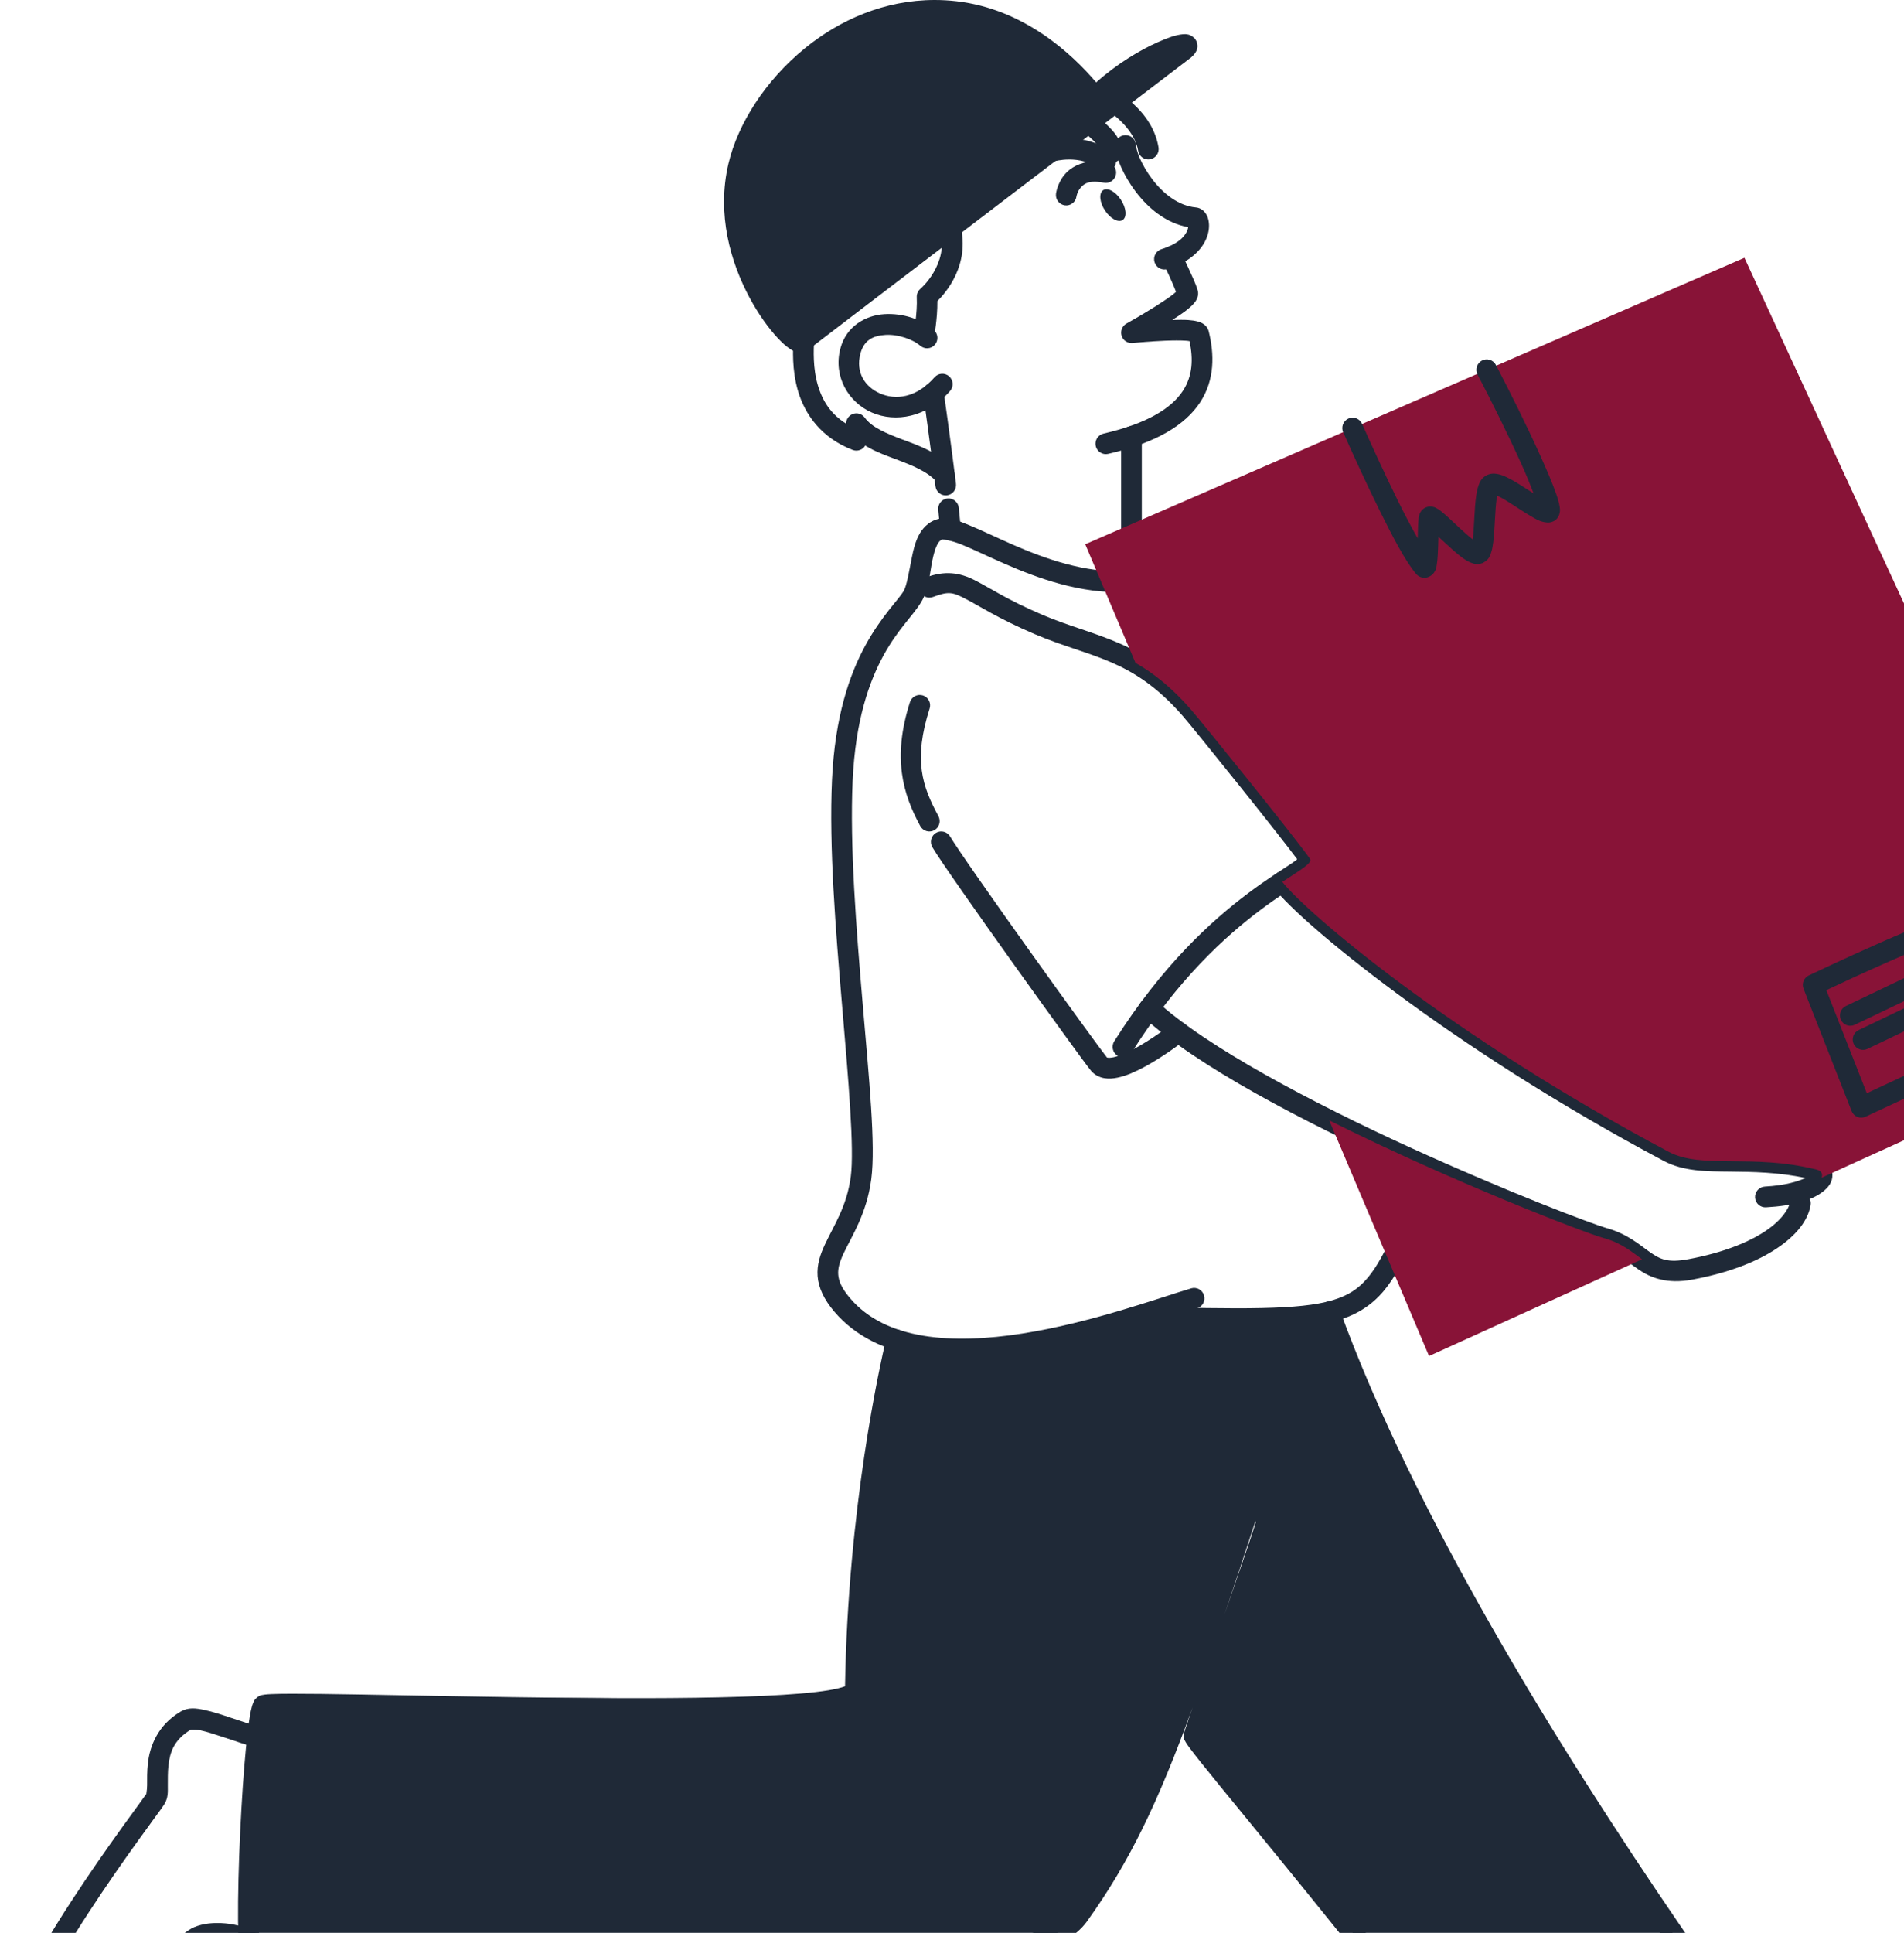 <svg width="271" height="275" viewBox="0 0 271 275" fill="none" xmlns="http://www.w3.org/2000/svg">
<g clip-path="url(#clip0_765_1348)">
<path d="M125.883 44.693C123.249 44.849 120.456 46.389 119.615 49.572C118.556 53.583 120.783 57.258 124.106 58.7C127.43 60.143 131.895 59.429 135.223 55.627C135.351 55.481 135.449 55.312 135.511 55.128C135.573 54.944 135.599 54.75 135.587 54.556C135.575 54.362 135.525 54.172 135.439 53.998C135.354 53.824 135.236 53.668 135.091 53.539C134.946 53.411 134.777 53.313 134.594 53.25C134.412 53.187 134.218 53.161 134.026 53.174C133.833 53.186 133.644 53.236 133.471 53.322C133.298 53.407 133.143 53.527 133.015 53.672C130.396 56.664 127.442 56.926 125.272 55.984C123.102 55.042 121.761 52.973 122.458 50.331C122.977 48.369 124.261 47.752 126.055 47.645C127.85 47.539 129.99 48.308 130.983 49.185C131.276 49.443 131.66 49.574 132.049 49.549C132.438 49.523 132.801 49.343 133.058 49.048C133.316 48.753 133.446 48.368 133.42 47.977C133.395 47.585 133.216 47.22 132.923 46.961C131.155 45.401 128.516 44.537 125.883 44.693V44.693Z" fill="#1F2937"/>
<path d="M134.915 31.013C134.728 31.06 134.552 31.144 134.397 31.26C134.241 31.376 134.111 31.521 134.011 31.688C133.912 31.854 133.846 32.039 133.818 32.231C133.79 32.423 133.799 32.619 133.846 32.807C135.051 37.644 131.005 41.091 131.005 41.091C130.831 41.238 130.694 41.424 130.604 41.633C130.513 41.843 130.472 42.07 130.484 42.298C130.596 44.479 130.051 47.425 130.051 47.425C130.014 47.616 130.015 47.812 130.053 48.002C130.092 48.193 130.167 48.373 130.275 48.535C130.383 48.696 130.521 48.834 130.682 48.941C130.843 49.049 131.023 49.123 131.213 49.16C131.402 49.197 131.597 49.197 131.787 49.158C131.976 49.12 132.156 49.044 132.316 48.936C132.476 48.827 132.614 48.688 132.721 48.526C132.827 48.364 132.901 48.183 132.938 47.992C132.938 47.992 133.439 45.404 133.417 42.837C134.595 41.676 138.098 37.702 136.7 32.088C136.653 31.9 136.569 31.723 136.454 31.567C136.339 31.411 136.195 31.279 136.029 31.179C135.863 31.079 135.68 31.013 135.489 30.985C135.297 30.956 135.103 30.966 134.915 31.013Z" fill="#1F2937"/>
<path d="M133.034 0C125.88 2.51124e-05 119.519 2.83 114.569 6.861C108.912 11.467 105.022 17.615 103.687 23.261C101.966 30.535 104.035 37.38 106.646 42.274C107.951 44.72 109.393 46.688 110.644 48.039C111.27 48.714 111.836 49.234 112.399 49.613C112.681 49.803 112.954 49.965 113.334 50.076C113.714 50.187 114.38 50.27 114.98 49.801C115.176 49.648 118.821 46.862 123.985 42.92C129.149 38.979 135.922 33.811 142.659 28.672C156.132 18.394 169.455 8.233 169.455 8.233C169.485 8.21 169.513 8.187 169.54 8.163C169.746 7.98 169.925 7.806 170.102 7.546C170.278 7.286 170.56 6.859 170.394 6.145C170.229 5.432 169.542 5.023 169.177 4.929C168.813 4.836 168.57 4.855 168.325 4.877C167.346 4.968 166.265 5.353 164.834 5.984C162.31 7.096 159.004 9.054 156.021 11.721C152.633 7.738 145.807 1.283 136.146 0.178C135.094 0.058 134.055 0 133.034 0ZM133.028 2.957C133.942 2.957 134.871 3.009 135.813 3.117C146.425 4.331 153.318 12.854 155.183 15.406C150.081 19.298 148.072 20.829 140.882 26.315C134.145 31.454 127.371 36.622 122.207 40.564C117.416 44.221 114.606 46.367 113.828 46.966C113.562 46.762 113.232 46.492 112.797 46.023C111.753 44.896 110.425 43.1 109.238 40.875C106.862 36.424 105.048 30.287 106.548 23.946C107.693 19.107 111.256 13.366 116.421 9.16C120.94 5.48 126.628 2.954 133.028 2.957Z" fill="#1F2937"/>
<mask id="mask0_765_1348" style="mask-type:luminance" maskUnits="userSpaceOnUse" x="-116" y="-461" width="620" height="3298">
<path d="M503.527 2836.1L503.527 -460.047L-115.879 -460.047L-115.879 2836.1H503.527Z" fill="white"/>
</mask>
<g mask="url(#mask0_765_1348)">
<path fill-rule="evenodd" clip-rule="evenodd" d="M157.234 15.698C141.514 27.687 114.917 47.975 114.077 48.633C112.883 49.567 101.897 37.219 105.117 23.603C107.598 13.119 120.023 -0.176 135.98 1.648C146.019 2.795 153.051 10.279 155.865 13.832C156.765 14.965 157.234 15.698 157.234 15.698Z" fill="#1F2937"/>
</g>
<path d="M152.194 19.715C150.409 19.719 149.132 20.133 149.132 20.133C148.947 20.19 148.776 20.284 148.627 20.407C148.478 20.531 148.355 20.683 148.265 20.855C148.174 21.027 148.118 21.214 148.1 21.408C148.082 21.601 148.102 21.796 148.159 21.982C148.216 22.168 148.308 22.34 148.431 22.49C148.555 22.639 148.706 22.763 148.876 22.854C149.047 22.945 149.234 23.001 149.426 23.019C149.619 23.038 149.813 23.017 149.997 22.96C149.997 22.96 153.751 21.873 156.475 24.063C156.626 24.184 156.799 24.275 156.985 24.329C157.17 24.383 157.364 24.399 157.556 24.378C157.748 24.356 157.934 24.297 158.104 24.203C158.273 24.11 158.422 23.983 158.543 23.831C158.786 23.525 158.899 23.134 158.855 22.744C158.812 22.354 158.617 21.998 158.312 21.753C156.275 20.116 153.98 19.71 152.194 19.715Z" fill="#1F2937"/>
<path d="M154.639 16.017C154.256 16.089 153.917 16.311 153.696 16.635C153.476 16.958 153.392 17.357 153.463 17.742C153.535 18.128 153.756 18.469 154.078 18.691C154.078 18.691 154.77 19.171 155.488 19.867C156.206 20.564 156.802 21.514 156.842 21.829C156.891 22.218 157.092 22.572 157.4 22.812C157.709 23.052 158.099 23.159 158.486 23.11C158.678 23.085 158.863 23.023 159.031 22.926C159.198 22.83 159.345 22.701 159.464 22.548C159.582 22.394 159.669 22.218 159.72 22.031C159.77 21.843 159.784 21.648 159.759 21.455C159.545 19.761 158.444 18.626 157.53 17.739C156.616 16.852 155.741 16.251 155.741 16.251C155.419 16.029 155.023 15.945 154.639 16.017Z" fill="#1F2937"/>
<path d="M158.291 13.184C158.104 13.232 157.927 13.316 157.772 13.432C157.617 13.547 157.486 13.693 157.387 13.86C157.187 14.196 157.128 14.599 157.223 14.979C157.319 15.36 157.56 15.687 157.895 15.888C157.895 15.888 161.452 18.189 161.992 21.446C162.023 21.638 162.092 21.821 162.195 21.986C162.297 22.151 162.43 22.294 162.587 22.406C162.745 22.519 162.922 22.6 163.11 22.644C163.299 22.688 163.494 22.694 163.684 22.662C164.069 22.597 164.412 22.382 164.639 22.063C164.866 21.743 164.957 21.347 164.893 20.96C164.069 15.99 159.405 13.349 159.405 13.349C159.07 13.148 158.669 13.089 158.291 13.184Z" fill="#1F2937"/>
<path d="M155.619 22.945C153.729 23.053 152.333 23.868 151.532 24.829C150.464 26.112 150.301 27.565 150.301 27.565C150.252 27.954 150.359 28.347 150.599 28.657C150.838 28.966 151.19 29.168 151.577 29.217C151.964 29.265 152.354 29.158 152.662 28.917C152.97 28.677 153.17 28.323 153.219 27.934C153.219 27.934 153.316 27.294 153.787 26.729C154.258 26.163 154.949 25.581 157.118 25.998C157.307 26.034 157.502 26.033 157.691 25.993C157.881 25.954 158.06 25.878 158.22 25.768C158.38 25.659 158.517 25.52 158.623 25.357C158.729 25.195 158.802 25.013 158.838 24.823C158.875 24.632 158.873 24.436 158.834 24.245C158.795 24.055 158.719 23.875 158.61 23.714C158.502 23.553 158.363 23.416 158.202 23.309C158.04 23.202 157.859 23.128 157.67 23.092C156.934 22.951 156.249 22.909 155.619 22.945Z" fill="#1F2937"/>
<mask id="mask1_765_1348" style="mask-type:luminance" maskUnits="userSpaceOnUse" x="-116" y="-461" width="620" height="3298">
<path d="M500.057 2835.41L503.527 -460.046L-112.409 -459.353L-115.879 2836.1L500.057 2835.41Z" fill="white"/>
</mask>
<g mask="url(#mask1_765_1348)">
<path fill-rule="evenodd" clip-rule="evenodd" d="M159.542 28.424C159.911 28.987 160.145 29.606 160.192 30.145C160.239 30.684 160.095 31.1 159.793 31.3C159.491 31.501 159.055 31.47 158.58 31.214C158.106 30.958 157.633 30.498 157.264 29.936C156.895 29.373 156.662 28.755 156.615 28.215C156.568 27.676 156.711 27.26 157.013 27.06C157.315 26.859 157.752 26.89 158.226 27.146C158.7 27.402 159.174 27.862 159.542 28.424Z" fill="#1F2937"/>
</g>
<path d="M160.192 19.222C159.802 19.224 159.429 19.382 159.155 19.661C158.88 19.94 158.728 20.317 158.73 20.709C158.736 21.678 159.05 22.602 159.551 23.734C160.051 24.865 160.768 26.122 161.7 27.341C163.414 29.583 165.908 31.736 169.111 32.323C169.092 32.451 169.067 32.593 169.002 32.758C168.699 33.527 167.827 34.676 165.305 35.451C165.12 35.508 164.948 35.601 164.799 35.724C164.65 35.848 164.527 35.999 164.436 36.171C164.345 36.342 164.289 36.53 164.271 36.724C164.252 36.917 164.271 37.112 164.328 37.298C164.384 37.483 164.477 37.656 164.599 37.806C164.722 37.956 164.873 38.08 165.044 38.171C165.214 38.263 165.401 38.319 165.593 38.338C165.786 38.356 165.98 38.337 166.164 38.28C169.316 37.312 171.061 35.563 171.736 33.847C172.074 32.989 172.159 32.169 172.022 31.426C171.954 31.054 171.837 30.696 171.587 30.339C171.336 29.982 170.875 29.574 170.218 29.514C170.217 29.514 170.216 29.514 170.215 29.514C167.748 29.292 165.587 27.573 164.031 25.539C163.254 24.521 162.641 23.443 162.238 22.531C161.834 21.619 161.671 20.792 161.67 20.692C161.669 20.498 161.63 20.306 161.555 20.127C161.48 19.948 161.371 19.785 161.233 19.649C161.096 19.512 160.933 19.404 160.754 19.331C160.575 19.258 160.384 19.221 160.191 19.222H160.192Z" fill="#1F2937"/>
<path d="M167.244 35.105C166.876 34.976 166.472 34.999 166.121 35.169C165.947 35.253 165.791 35.371 165.662 35.516C165.533 35.661 165.434 35.83 165.37 36.013C165.307 36.196 165.279 36.391 165.29 36.584C165.301 36.778 165.35 36.968 165.433 37.143C165.433 37.143 165.927 38.174 166.456 39.329C166.873 40.239 167.183 41.005 167.385 41.513C167.266 41.621 167.2 41.696 167.02 41.836C166.36 42.353 165.375 43.012 164.378 43.639C162.384 44.892 160.333 46.033 160.333 46.033C160.037 46.198 159.807 46.461 159.681 46.777C159.555 47.093 159.541 47.443 159.642 47.768C159.743 48.093 159.952 48.373 160.234 48.561C160.517 48.748 160.855 48.833 161.192 48.799C161.192 48.799 163.485 48.568 165.785 48.474C166.935 48.427 168.091 48.418 168.892 48.478C169.095 48.493 169.166 48.515 169.31 48.537C169.838 51.072 169.765 53.465 168.363 55.605C166.834 57.938 163.559 60.199 157.066 61.689C156.878 61.732 156.7 61.812 156.543 61.925C156.385 62.037 156.251 62.179 156.148 62.344C156.046 62.508 155.976 62.691 155.944 62.883C155.911 63.075 155.917 63.27 155.96 63.46C156.003 63.649 156.082 63.828 156.194 63.987C156.306 64.145 156.448 64.28 156.611 64.383C156.775 64.487 156.957 64.556 157.147 64.589C157.338 64.621 157.533 64.616 157.721 64.573C164.634 62.986 168.716 60.442 170.819 57.233C172.922 54.024 172.842 50.372 172.039 47.141C171.902 46.586 171.531 46.249 171.259 46.072C170.986 45.895 170.754 45.816 170.526 45.751C170.072 45.62 169.62 45.567 169.111 45.529C168.443 45.479 167.632 45.51 166.852 45.523C167.546 45.067 168.271 44.606 168.828 44.17C169.234 43.852 169.583 43.556 169.889 43.211C170.042 43.038 170.189 42.857 170.325 42.58C170.462 42.304 170.629 41.856 170.461 41.276C170.215 40.426 169.67 39.275 169.129 38.093C168.587 36.91 168.084 35.86 168.084 35.86C168 35.685 167.883 35.529 167.739 35.399C167.595 35.27 167.427 35.17 167.245 35.106L167.244 35.105Z" fill="#1F2937"/>
<path d="M161.045 60.635C160.852 60.635 160.66 60.673 160.482 60.747C160.303 60.822 160.141 60.931 160.005 61.068C159.868 61.205 159.76 61.368 159.686 61.547C159.612 61.727 159.574 61.919 159.574 62.114V78.429C159.574 78.624 159.612 78.816 159.686 78.995C159.76 79.175 159.868 79.338 160.005 79.475C160.141 79.613 160.303 79.722 160.482 79.796C160.66 79.87 160.852 79.909 161.045 79.909C161.238 79.909 161.429 79.87 161.608 79.796C161.786 79.722 161.948 79.613 162.085 79.475C162.221 79.338 162.33 79.175 162.404 78.995C162.477 78.816 162.515 78.624 162.515 78.429V62.114C162.515 61.721 162.36 61.345 162.085 61.068C161.809 60.791 161.435 60.635 161.045 60.635Z" fill="#1F2937"/>
<path d="M134.445 73.729C134.059 73.732 133.668 73.788 133.263 73.918H133.262C132.073 74.299 131.247 75.227 130.756 76.185C130.265 77.144 130.013 78.179 129.806 79.206C129.392 81.26 129.069 83.352 128.599 84.128C127.887 85.305 125.433 87.689 123.178 91.813C120.922 95.938 118.839 101.936 118.421 110.937C117.982 120.4 118.944 132.393 119.861 143.124C120.779 153.856 121.605 163.488 121.097 167.364C120.531 171.68 118.679 174.334 117.398 177.088C116.757 178.465 116.249 179.928 116.374 181.568C116.5 183.208 117.273 184.872 118.753 186.614C121.853 190.261 126.199 192.171 130.943 192.957C135.687 193.742 140.877 193.442 145.957 192.648C156.118 191.06 165.941 187.45 170.377 186.132C170.751 186.021 171.066 185.765 171.252 185.42C171.438 185.076 171.481 184.671 171.37 184.295C171.316 184.109 171.225 183.935 171.104 183.784C170.982 183.633 170.832 183.507 170.663 183.415C170.493 183.322 170.307 183.263 170.115 183.243C169.923 183.222 169.729 183.24 169.543 183.295C164.852 184.689 155.281 188.198 145.506 189.725C140.618 190.489 135.702 190.747 131.421 190.038C127.14 189.329 123.54 187.693 120.989 184.692H120.989C119.769 183.257 119.375 182.235 119.307 181.341C119.239 180.447 119.51 179.53 120.062 178.341C121.168 175.963 123.358 172.746 124.013 167.751C124.646 162.93 123.708 153.589 122.792 142.871C121.876 132.153 120.935 120.218 121.359 111.075C121.759 102.467 123.708 96.982 125.755 93.239C127.802 89.497 129.923 87.631 131.112 85.666C132.211 83.851 132.317 81.637 132.689 79.794C132.875 78.872 133.104 78.061 133.371 77.54C133.638 77.019 133.846 76.836 134.154 76.737C134.135 76.743 135.318 76.838 136.918 77.493C138.518 78.149 140.589 79.158 142.967 80.196C147.723 82.272 153.748 84.492 160.258 84.238C160.647 84.223 161.015 84.052 161.28 83.765C161.545 83.477 161.685 83.095 161.67 82.703C161.655 82.311 161.486 81.941 161.199 81.675C160.913 81.408 160.533 81.267 160.143 81.282C154.376 81.508 148.758 79.499 144.138 77.483C141.829 76.475 139.778 75.471 138.028 74.754C136.716 74.216 135.604 73.723 134.445 73.729V73.729Z" fill="#1F2937"/>
<path d="M132.65 54.424C132.263 54.479 131.915 54.687 131.681 55.001C131.447 55.314 131.346 55.709 131.401 56.097C131.401 56.097 132.435 63.377 133.147 69.185C133.195 69.575 133.394 69.929 133.702 70.17C134.009 70.412 134.399 70.52 134.786 70.472C134.978 70.449 135.163 70.387 135.331 70.291C135.5 70.196 135.647 70.068 135.766 69.915C135.885 69.761 135.973 69.586 136.024 69.399C136.076 69.212 136.09 69.016 136.066 68.823C135.349 62.968 134.313 55.679 134.313 55.679C134.258 55.291 134.052 54.941 133.74 54.705C133.428 54.47 133.036 54.369 132.65 54.424ZM134.842 70.922C134.454 70.964 134.099 71.159 133.855 71.465C133.61 71.77 133.496 72.161 133.538 72.551C133.674 73.811 133.767 74.851 133.793 75.439C133.811 75.831 133.982 76.2 134.27 76.464C134.558 76.729 134.939 76.868 135.328 76.85C135.521 76.841 135.711 76.795 135.886 76.712C136.061 76.63 136.218 76.514 136.348 76.371C136.478 76.227 136.579 76.06 136.645 75.877C136.711 75.695 136.741 75.501 136.732 75.307C136.699 74.572 136.601 73.518 136.463 72.232C136.421 71.842 136.226 71.485 135.922 71.24C135.618 70.994 135.23 70.879 134.842 70.922Z" fill="#1F2937"/>
<path d="M122.123 58.824C121.932 58.794 121.737 58.801 121.549 58.846C121.361 58.891 121.184 58.973 121.028 59.087C120.871 59.201 120.739 59.345 120.638 59.51C120.536 59.676 120.469 59.86 120.438 60.052C120.408 60.244 120.415 60.44 120.46 60.629C120.505 60.818 120.587 60.996 120.7 61.153C122.374 63.476 125.026 64.403 127.432 65.306C129.838 66.209 132.039 67.083 133.321 68.567C133.447 68.714 133.601 68.834 133.774 68.921C133.947 69.007 134.135 69.059 134.328 69.073C134.52 69.087 134.714 69.062 134.897 69.001C135.08 68.939 135.25 68.842 135.395 68.715C135.541 68.587 135.661 68.432 135.747 68.259C135.833 68.085 135.885 67.896 135.898 67.702C135.912 67.508 135.887 67.314 135.826 67.129C135.765 66.945 135.668 66.775 135.542 66.628C133.595 64.373 130.853 63.432 128.46 62.535C126.067 61.637 124.062 60.778 123.082 59.417C122.968 59.26 122.825 59.127 122.661 59.025C122.496 58.923 122.314 58.855 122.123 58.824Z" fill="#1F2937"/>
<path d="M114.454 46.906C114.261 46.899 114.068 46.93 113.887 46.997C113.706 47.065 113.54 47.167 113.398 47.299C113.256 47.431 113.142 47.59 113.061 47.766C112.98 47.943 112.935 48.134 112.928 48.328C112.88 49.573 112.662 52.581 113.614 55.735C114.565 58.89 116.831 62.279 121.368 64.016C121.548 64.085 121.741 64.117 121.934 64.112C122.127 64.106 122.317 64.062 122.493 63.983C122.669 63.903 122.828 63.79 122.961 63.648C123.093 63.507 123.197 63.341 123.266 63.159C123.334 62.978 123.367 62.784 123.361 62.59C123.356 62.396 123.312 62.205 123.233 62.028C123.154 61.85 123.041 61.691 122.9 61.557C122.76 61.424 122.595 61.32 122.414 61.251C118.722 59.838 117.191 57.407 116.428 54.877C115.665 52.347 115.816 49.805 115.867 48.441C115.875 48.247 115.844 48.053 115.777 47.871C115.71 47.689 115.608 47.522 115.477 47.379C115.346 47.237 115.188 47.122 115.012 47.041C114.837 46.959 114.647 46.914 114.454 46.906Z" fill="#1F2937"/>
<path d="M199.448 174.072C199.082 174.207 198.784 174.483 198.62 174.839C197.182 177.962 195.997 180.218 194.668 181.791C193.339 183.364 191.901 184.325 189.588 185.007C184.962 186.371 176.824 186.263 161.595 185.888C161.402 185.883 161.21 185.917 161.03 185.986C160.849 186.056 160.685 186.161 160.545 186.295C160.405 186.429 160.293 186.59 160.214 186.767C160.136 186.945 160.094 187.136 160.089 187.33C160.084 187.524 160.117 187.718 160.187 187.899C160.257 188.08 160.361 188.246 160.494 188.386C160.627 188.527 160.787 188.64 160.963 188.718C161.14 188.797 161.33 188.84 161.523 188.845C176.756 189.22 184.912 189.468 190.416 187.846C193.168 187.034 195.254 185.666 196.91 183.707C198.565 181.747 199.823 179.267 201.29 176.082C201.371 175.906 201.417 175.715 201.425 175.521C201.433 175.327 201.402 175.133 201.336 174.951C201.269 174.768 201.167 174.601 201.037 174.458C200.906 174.315 200.748 174.2 200.573 174.118C200.397 174.037 200.208 173.991 200.015 173.983C199.822 173.975 199.629 174.005 199.448 174.072Z" fill="#1F2937"/>
<path d="M135.455 81.563C134.322 81.478 133.116 81.656 131.76 82.164C131.394 82.301 131.098 82.578 130.936 82.935C130.773 83.291 130.759 83.698 130.895 84.066C130.962 84.248 131.065 84.415 131.196 84.557C131.328 84.699 131.486 84.814 131.662 84.895C131.837 84.976 132.027 85.021 132.22 85.028C132.413 85.035 132.605 85.004 132.786 84.936C135.029 84.096 135.565 84.25 137.394 85.18C139.223 86.109 142.012 87.973 147.229 90.2C155.264 93.631 161.086 93.536 168.36 101.88C170.102 103.879 182.364 119.146 184.633 122.25C184.395 122.433 184.243 122.566 183.826 122.844C182.466 123.752 180.302 125.095 177.685 127.055C172.451 130.975 165.364 137.401 158.589 148.148C158.38 148.479 158.311 148.88 158.396 149.263C158.481 149.646 158.714 149.979 159.044 150.189C159.373 150.399 159.772 150.469 160.152 150.383C160.533 150.297 160.864 150.063 161.073 149.732C167.636 139.321 174.421 133.189 179.442 129.428C181.953 127.547 184.013 126.269 185.452 125.31C186.172 124.83 186.729 124.454 187.202 123.987C187.439 123.753 187.682 123.499 187.855 123.036C188.028 122.573 187.972 121.797 187.655 121.335C187.655 121.334 187.655 121.333 187.655 121.332C185.584 118.327 172.73 102.406 170.573 99.93C162.767 90.976 155.903 90.69 148.38 87.477C143.358 85.334 140.86 83.626 138.722 82.539C137.653 81.996 136.591 81.648 135.457 81.563L135.455 81.563Z" fill="#1F2937"/>
<path d="M182.682 124.003C182.295 123.958 181.906 124.069 181.6 124.313C181.294 124.557 181.098 124.912 181.053 125.302C181.008 125.692 181.119 126.083 181.361 126.391C183.383 128.955 189.289 134.289 198.764 141.308C208.24 148.328 221.171 156.859 236.802 165.166C239.602 166.655 242.791 166.659 246.316 166.691C249.509 166.72 253.05 166.772 256.972 167.59C255.945 168.088 254.062 168.657 251.188 168.816C250.995 168.827 250.806 168.875 250.632 168.959C250.458 169.044 250.302 169.161 250.173 169.306C250.044 169.451 249.945 169.62 249.881 169.803C249.817 169.986 249.79 170.18 249.8 170.374C249.811 170.568 249.86 170.758 249.943 170.933C250.027 171.108 250.144 171.265 250.288 171.395C250.432 171.524 250.6 171.624 250.782 171.688C250.964 171.753 251.157 171.78 251.35 171.77C255.381 171.546 257.924 170.724 259.448 169.544C260.21 168.954 260.855 168.198 260.811 167.097C260.789 166.546 260.519 165.983 260.146 165.622C259.772 165.261 259.335 165.068 258.896 164.959C254.082 163.763 249.85 163.765 246.343 163.733C242.837 163.701 240.118 163.584 238.176 162.552C222.688 154.32 209.871 145.864 200.509 138.928C191.146 131.992 185.123 126.401 183.666 124.554C183.546 124.402 183.398 124.275 183.229 124.18C183.06 124.086 182.874 124.026 182.682 124.003V124.003Z" fill="#1F2937"/>
<path d="M163.506 141.988C163.313 141.996 163.123 142.043 162.948 142.125C162.773 142.207 162.616 142.323 162.485 142.466C162.222 142.756 162.083 143.138 162.1 143.53C162.117 143.922 162.288 144.291 162.576 144.556C170.368 151.737 185.531 159.565 199.363 165.892C206.278 169.055 212.845 171.818 217.942 173.862C223.039 175.906 226.493 177.188 227.787 177.541C230.31 178.228 231.5 179.435 233.223 180.617C234.945 181.799 237.285 182.719 240.863 182.053C246.207 181.056 250.171 179.443 252.938 177.585C255.705 175.727 257.341 173.631 257.708 171.448C257.773 171.061 257.683 170.665 257.457 170.345C257.231 170.025 256.888 169.809 256.504 169.743C256.313 169.711 256.118 169.717 255.93 169.76C255.742 169.803 255.564 169.884 255.406 169.996C255.249 170.109 255.115 170.251 255.012 170.416C254.91 170.581 254.84 170.764 254.808 170.955C254.646 171.922 253.641 173.556 251.304 175.125C248.967 176.694 245.365 178.205 240.327 179.144C237.341 179.7 236.308 179.153 234.881 178.173C233.453 177.194 231.714 175.546 228.556 174.686C227.843 174.492 224.088 173.142 219.032 171.114C213.975 169.086 207.446 166.339 200.581 163.199C186.852 156.92 171.721 148.971 164.563 142.375C164.276 142.11 163.896 141.971 163.506 141.988H163.506Z" fill="#1F2937"/>
<path d="M131.364 98.942C131.18 98.883 130.986 98.86 130.794 98.876C130.601 98.892 130.414 98.946 130.242 99.034C130.07 99.123 129.917 99.245 129.792 99.393C129.667 99.541 129.573 99.713 129.513 99.898C126.968 107.862 128.521 112.983 130.982 117.526C131.169 117.871 131.484 118.127 131.858 118.237C132.232 118.348 132.634 118.305 132.977 118.118C133.147 118.025 133.296 117.899 133.418 117.748C133.539 117.597 133.63 117.423 133.684 117.237C133.739 117.051 133.757 116.855 133.736 116.662C133.716 116.469 133.658 116.282 133.565 116.111C131.265 111.865 129.971 108.132 132.314 100.802C132.433 100.429 132.4 100.023 132.222 99.674C132.044 99.326 131.735 99.062 131.364 98.942ZM134.334 118.338C134.147 118.289 133.953 118.278 133.761 118.305C133.57 118.332 133.386 118.397 133.219 118.495C133.053 118.594 132.907 118.725 132.791 118.88C132.675 119.035 132.591 119.212 132.542 119.4C132.494 119.588 132.483 119.784 132.51 119.976C132.537 120.169 132.602 120.354 132.7 120.521C133.318 121.575 134.867 123.834 136.968 126.844C139.068 129.854 141.681 133.54 144.271 137.166C146.861 140.792 149.427 144.357 151.435 147.122C153.442 149.887 154.781 151.724 155.287 152.335C155.778 152.928 156.491 153.274 157.159 153.39C157.827 153.506 158.471 153.444 159.107 153.308C160.38 153.037 161.664 152.45 162.921 151.77C165.436 150.412 167.799 148.641 168.608 148.025C168.919 147.788 169.124 147.436 169.177 147.048C169.23 146.659 169.128 146.266 168.892 145.953C168.657 145.64 168.308 145.434 167.921 145.381C167.535 145.327 167.143 145.43 166.832 145.666C166.068 146.248 163.775 147.951 161.529 149.165C160.406 149.772 159.284 150.246 158.497 150.414C158.103 150.498 157.803 150.5 157.661 150.475C157.518 150.45 157.554 150.45 157.547 150.442C157.362 150.218 155.812 148.136 153.811 145.379C151.809 142.621 149.246 139.061 146.66 135.441C144.075 131.821 141.466 128.141 139.375 125.145C137.285 122.15 135.672 119.765 135.234 119.018C135.035 118.681 134.712 118.436 134.334 118.338V118.338Z" fill="#1F2937"/>
<path d="M188.716 185.249C188.35 185.384 188.052 185.66 187.888 186.016C187.724 186.371 187.707 186.778 187.841 187.146C198.709 217.009 219.127 249.877 236.672 275.55C245.444 288.387 253.5 299.419 259.277 307.341C262.166 311.302 264.486 314.489 266.029 316.714C266.8 317.827 267.379 318.705 267.717 319.279C267.732 319.304 267.729 319.306 267.744 319.33C267.461 319.649 267.224 319.934 266.608 320.537C265.72 321.405 264.547 322.498 263.192 323.719C260.481 326.16 257.036 329.117 253.617 331.885C250.198 334.652 246.794 337.235 244.219 338.906C242.931 339.741 241.833 340.348 241.158 340.615C241.069 340.65 241.087 340.635 241.015 340.657C231.693 323.284 214.346 300.137 199.227 281.018C191.577 271.344 184.509 262.718 179.374 256.448C176.806 253.314 174.721 250.767 173.296 248.983C172.583 248.091 172.034 247.387 171.684 246.914C171.626 246.835 171.612 246.81 171.565 246.744C171.646 246.493 171.676 246.393 171.854 245.865C172.14 245.012 172.538 243.846 173.008 242.47C173.949 239.72 175.184 236.136 176.42 232.545C177.656 228.954 178.894 225.357 179.843 222.574C180.317 221.182 180.719 219.995 181.014 219.11C181.309 218.226 181.461 217.805 181.564 217.378C181.975 215.659 181.258 214.086 180.131 213.292C179.568 212.894 178.857 212.633 178.049 212.787C177.241 212.94 176.494 213.657 176.234 214.455C176.234 214.456 176.234 214.456 176.234 214.457C165.783 246.649 161.429 258.928 152.325 271.637C151.402 272.924 148.88 274.424 145.135 275.631C141.39 276.838 136.476 277.829 130.837 278.61C119.559 280.172 105.37 280.907 91.449 281.115C77.529 281.323 63.868 281.006 53.611 280.482C48.483 280.22 44.202 279.906 41.187 279.583C39.679 279.422 38.484 279.257 37.693 279.106C37.434 279.056 37.305 279.017 37.146 278.976C37.088 278.668 37.031 278.217 36.985 277.665C36.893 276.56 36.84 275.053 36.824 273.302C36.793 269.801 36.91 265.316 37.118 260.878C37.326 256.441 37.625 252.046 37.953 248.722C38.117 247.061 38.289 245.663 38.453 244.693C38.507 244.376 38.553 244.198 38.6 243.986C38.663 243.983 38.684 243.979 38.754 243.976C39.394 243.947 40.341 243.932 41.527 243.93C43.899 243.925 47.24 243.97 51.213 244.038C59.159 244.173 69.641 244.4 80.089 244.504C90.538 244.608 100.948 244.589 108.797 244.23C112.722 244.051 115.997 243.79 118.381 243.398C119.574 243.202 120.536 242.985 121.331 242.665C121.729 242.505 122.093 242.327 122.448 242.016C122.804 241.706 123.188 241.151 123.198 240.479C123.555 215.343 128.088 194.879 129.03 190.99C129.076 190.802 129.084 190.606 129.055 190.414C129.025 190.222 128.958 190.037 128.858 189.872C128.757 189.706 128.626 189.561 128.47 189.446C128.314 189.332 128.137 189.249 127.949 189.203C127.762 189.157 127.567 189.149 127.376 189.178C127.185 189.208 127.002 189.275 126.837 189.376C126.672 189.477 126.528 189.61 126.414 189.767C126.3 189.923 126.218 190.101 126.172 190.29C125.19 194.343 120.694 214.685 120.275 239.901C120.251 239.912 120.267 239.907 120.239 239.918C119.814 240.089 118.988 240.301 117.907 240.479C115.746 240.834 112.531 241.098 108.664 241.275C100.928 241.629 90.544 241.649 80.118 241.546C69.693 241.442 59.22 241.216 51.263 241.08C47.284 241.012 43.935 240.967 41.521 240.972C40.314 240.974 39.344 240.988 38.623 241.02C38.263 241.036 37.969 241.056 37.708 241.087C37.578 241.103 37.458 241.12 37.314 241.153C37.17 241.187 37.028 241.156 36.626 241.467C36.217 241.783 36.146 242.019 36.055 242.219C35.965 242.419 35.906 242.601 35.85 242.799C35.738 243.195 35.646 243.651 35.553 244.197C35.369 245.289 35.194 246.729 35.026 248.43C34.69 251.833 34.39 256.261 34.18 260.739C33.97 265.217 33.851 269.739 33.883 273.329C33.898 275.123 33.951 276.682 34.054 277.914C34.106 278.529 34.168 279.062 34.255 279.526C34.342 279.99 34.395 280.357 34.707 280.858C34.707 280.858 34.707 280.858 34.707 280.858C35.24 281.715 35.592 281.603 35.942 281.718C36.291 281.833 36.676 281.922 37.143 282.011C38.077 282.19 39.323 282.358 40.876 282.524C43.982 282.856 48.298 283.172 53.462 283.436C63.791 283.963 77.5 284.281 91.493 284.072C105.487 283.863 119.755 283.131 131.239 281.54C136.981 280.745 142.024 279.739 146.033 278.447C150.041 277.156 153.068 275.658 154.711 273.366C160.78 264.893 164.819 256.49 169.742 242.932C169.506 243.624 169.235 244.417 169.066 244.92C168.776 245.783 168.638 246.143 168.532 246.577C168.311 247.479 168.59 247.516 168.656 247.657C168.722 247.798 168.78 247.891 168.844 247.993C168.972 248.196 169.125 248.412 169.323 248.679C169.717 249.213 170.279 249.931 171.002 250.836C172.448 252.647 174.535 255.195 177.103 258.33C182.238 264.6 189.293 273.211 196.924 282.861C212.186 302.161 229.762 325.663 238.783 342.695C239.171 343.428 240.086 343.747 240.666 343.736C241.245 343.726 241.716 343.572 242.232 343.368C243.264 342.961 244.442 342.281 245.812 341.392C248.553 339.613 251.996 336.993 255.46 334.189C258.924 331.386 262.399 328.403 265.154 325.923C266.531 324.682 267.726 323.568 268.658 322.657C269.589 321.747 270.216 321.113 270.639 320.514C271.034 319.957 270.946 319.526 270.906 319.282C270.865 319.038 270.805 318.882 270.741 318.726C270.613 318.414 270.453 318.123 270.247 317.772C269.833 317.07 269.231 316.163 268.441 315.024C266.861 312.744 264.537 309.555 261.648 305.593C255.87 297.67 247.837 286.668 239.095 273.876C221.611 248.292 201.3 215.527 190.602 186.131C190.535 185.949 190.434 185.781 190.303 185.638C190.173 185.495 190.015 185.379 189.84 185.298C189.665 185.216 189.475 185.17 189.282 185.161C189.089 185.153 188.897 185.183 188.715 185.25L188.716 185.249ZM178.691 216.395C178.694 216.495 178.734 216.559 178.704 216.686C178.729 216.581 178.515 217.299 178.225 218.171C177.935 219.042 177.534 220.226 177.06 221.614C176.29 223.873 175.275 226.821 174.277 229.721C175.674 225.547 177.041 221.476 178.691 216.395ZM38.076 244.022C38.011 244.043 37.987 244.031 37.975 244.034C37.951 244.039 37.99 244.031 38.056 244.023C38.059 244.023 38.072 244.023 38.076 244.021V244.022ZM171.315 246.391C171.328 246.417 171.397 246.441 171.438 246.564C171.408 246.52 171.345 246.434 171.328 246.407C171.301 246.364 171.291 246.34 171.315 246.391ZM171.388 247.283C171.388 247.283 171.389 247.283 171.388 247.286C171.388 247.286 171.388 247.283 171.388 247.283ZM36.812 278.817C36.823 278.82 36.876 278.902 36.893 278.914C36.886 278.912 36.863 278.908 36.857 278.906C36.785 278.883 36.763 278.803 36.812 278.817Z" fill="#1F2937"/>
<mask id="mask2_765_1348" style="mask-type:luminance" maskUnits="userSpaceOnUse" x="-116" y="-461" width="620" height="3298">
<path d="M503.527 2836.1L503.527 -460.047L-115.879 -460.047L-115.879 2836.1H503.527Z" fill="white"/>
</mask>
<g mask="url(#mask2_765_1348)">
<path fill-rule="evenodd" clip-rule="evenodd" d="M127.601 190.638C137.653 193.893 151.807 190.349 161.559 187.366C176.031 187.723 184.107 187.901 189.222 186.638C210.788 245.895 270.681 317.905 269.442 319.656C267.317 322.659 241.612 344.886 240.081 341.998C221.824 307.526 169.698 248 169.96 246.93C170.222 245.863 179.827 218.312 180.134 217.031C180.686 214.726 178.159 213.297 177.632 214.914C167.178 247.116 162.755 259.604 153.518 272.5C143.257 286.814 38.009 282.072 36.453 279.571C34.898 277.067 33.99 245.765 36.774 243.139C41.024 239.131 122.07 244.266 122.141 239.288C122.5 213.985 126.636 194.623 127.601 190.638Z" fill="#1F2937"/>
</g>
<path d="M27.373 243.056C26.805 243.065 26.244 243.188 25.684 243.521C22.419 245.468 21.318 248.462 21.049 250.876C20.914 252.084 20.946 253.175 20.941 253.99C20.936 254.806 20.758 255.339 20.873 255.154C20.862 255.172 20.392 255.84 19.757 256.71C19.122 257.581 18.265 258.752 17.265 260.143C15.265 262.925 12.691 266.585 10.146 270.497C7.601 274.41 5.084 278.573 3.19 282.396C1.295 286.22 -0.037 289.632 0.001 292.501C0.027 294.496 1.313 296.385 3.268 296.709C5.223 297.032 7.324 296.008 9.383 293.802C11.063 292.003 15.553 287.87 19.802 284.167C21.926 282.315 24.003 280.557 25.663 279.219C26.492 278.55 27.219 277.985 27.783 277.575C28.346 277.164 28.832 276.89 28.791 276.907C29.351 276.671 30.562 276.479 31.806 276.591C33.05 276.704 34.338 277.096 35.249 277.738C35.569 277.964 35.964 278.052 36.348 277.984C36.732 277.916 37.074 277.698 37.298 277.376C37.522 277.055 37.61 276.658 37.542 276.272C37.475 275.885 37.258 275.542 36.938 275.316C35.46 274.274 33.713 273.793 32.069 273.645C30.426 273.496 28.896 273.655 27.653 274.179H27.652C27.093 274.415 26.682 274.723 26.056 275.18C25.43 275.636 24.676 276.223 23.823 276.911C22.117 278.286 20.021 280.062 17.876 281.931C13.586 285.67 9.157 289.723 7.239 291.778C5.567 293.569 4.268 293.877 3.746 293.79C3.224 293.704 2.955 293.44 2.942 292.463C2.918 290.661 4.012 287.369 5.823 283.716C7.633 280.062 10.1 275.973 12.608 272.118C15.116 268.262 17.665 264.637 19.649 261.877C20.641 260.497 21.492 259.333 22.129 258.46C22.765 257.588 23.13 257.105 23.368 256.722C23.981 255.736 23.877 254.901 23.883 254.009C23.888 253.116 23.866 252.159 23.972 251.205C24.185 249.299 24.742 247.522 27.185 246.066H27.185C27.104 246.114 27.591 245.98 28.497 246.171C29.402 246.362 30.644 246.763 32.08 247.244C34.952 248.207 38.626 249.483 42.636 249.947C42.828 249.97 43.022 249.954 43.208 249.9C43.393 249.847 43.567 249.757 43.718 249.637C43.87 249.516 43.996 249.366 44.09 249.197C44.183 249.027 44.243 248.84 44.265 248.647C44.287 248.454 44.271 248.259 44.218 248.072C44.165 247.885 44.076 247.711 43.956 247.558C43.836 247.406 43.687 247.279 43.519 247.185C43.35 247.091 43.164 247.031 42.972 247.008C39.373 246.591 35.901 245.407 33.009 244.438C31.564 243.954 30.269 243.522 29.099 243.275C28.515 243.152 27.941 243.047 27.373 243.056V243.056Z" fill="#1F2937"/>
<mask id="mask3_765_1348" style="mask-type:luminance" maskUnits="userSpaceOnUse" x="-116" y="-461" width="620" height="3298">
<path d="M503.527 2836.1L503.527 -460.047L-115.879 -460.047L-115.879 2836.1H503.527Z" fill="white"/>
</mask>
<g mask="url(#mask3_765_1348)">
<path fill-rule="evenodd" clip-rule="evenodd" d="M161.617 94.313L154.464 77.43L248.29 36.675L300.154 148.988L259.255 167.561C259.495 167.018 259.228 166.566 258.544 166.396C249.304 164.1 242.231 166.38 237.489 163.859C206.37 147.32 185.993 129.885 182.514 125.472C185.288 123.637 186.847 122.76 186.445 122.175C184.652 119.573 171.448 103.18 169.466 100.905C166.734 97.771 164.159 95.759 161.617 94.313ZM233.713 179.158L203.396 192.924L189.192 159.397C206.655 168.138 225.649 175.426 228.172 176.114C230.809 176.832 232.26 178.113 233.713 179.158Z" fill="#881337"/>
</g>
<path d="M279.456 129.895C279.224 129.87 279.036 129.915 278.86 129.931C278.507 129.961 278.171 130.034 277.791 130.132C277.031 130.328 276.114 130.638 275.058 131.031C272.945 131.818 270.3 132.937 267.693 134.083C262.481 136.376 257.437 138.781 257.437 138.781C257.1 138.942 256.836 139.225 256.699 139.574C256.562 139.923 256.562 140.312 256.699 140.661L263.544 158.076C263.618 158.264 263.729 158.434 263.87 158.577C264.012 158.719 264.18 158.831 264.367 158.906C264.553 158.981 264.752 159.017 264.952 159.011C265.152 159.006 265.35 158.959 265.531 158.874L287.205 148.759C287.546 148.6 287.813 148.316 287.952 147.966C288.091 147.615 288.092 147.224 287.954 146.873C287.954 146.873 286.471 143.107 284.829 139.214C284.008 137.268 283.148 135.29 282.402 133.715C282.029 132.927 281.686 132.242 281.377 131.69C281.067 131.138 280.999 130.795 280.315 130.278C280.314 130.278 280.313 130.278 280.312 130.278C279.962 130.015 279.687 129.921 279.455 129.896L279.456 129.895ZM279.114 132.878C279.156 132.874 279.13 132.908 279.031 132.894C279.047 132.892 279.103 132.878 279.114 132.878ZM278.688 132.963C278.735 133.031 278.771 133.066 278.815 133.143C279.067 133.592 279.39 134.234 279.746 134.986C280.458 136.491 281.309 138.444 282.121 140.369C283.469 143.565 284.308 145.702 284.692 146.671L265.707 155.532L259.944 140.869C261.383 140.189 264.733 138.614 268.872 136.793C271.452 135.658 274.069 134.554 276.079 133.805C277.084 133.431 277.944 133.146 278.522 132.997C278.603 132.976 278.619 132.979 278.688 132.963Z" fill="#1F2937"/>
<path d="M278.159 136.22C277.792 136.089 277.388 136.11 277.036 136.278L262.724 143.129C262.549 143.212 262.393 143.329 262.263 143.474C262.134 143.618 262.034 143.786 261.97 143.969C261.905 144.152 261.877 144.346 261.887 144.54C261.897 144.734 261.945 144.925 262.028 145.1C262.111 145.275 262.227 145.433 262.371 145.563C262.514 145.693 262.682 145.793 262.864 145.858C263.046 145.923 263.239 145.951 263.432 145.941C263.624 145.931 263.813 145.883 263.988 145.799L278.3 138.949C278.474 138.865 278.631 138.748 278.76 138.604C278.889 138.46 278.989 138.291 279.054 138.108C279.118 137.925 279.146 137.731 279.136 137.537C279.126 137.343 279.079 137.153 278.995 136.978C278.828 136.624 278.527 136.351 278.159 136.22Z" fill="#1F2937"/>
<path d="M275.34 141.864C275.158 141.799 274.965 141.77 274.772 141.78C274.58 141.79 274.391 141.838 274.216 141.922L264.539 146.554C264.364 146.637 264.208 146.755 264.079 146.899C263.949 147.043 263.849 147.212 263.785 147.395C263.72 147.578 263.692 147.772 263.702 147.966C263.712 148.16 263.76 148.35 263.843 148.525C264.011 148.879 264.311 149.152 264.679 149.283C265.046 149.414 265.451 149.394 265.803 149.225L275.48 144.593C275.655 144.51 275.811 144.392 275.941 144.248C276.07 144.104 276.17 143.935 276.234 143.752C276.299 143.569 276.327 143.375 276.317 143.181C276.307 142.987 276.259 142.797 276.176 142.622C276.093 142.446 275.977 142.289 275.833 142.159C275.69 142.029 275.522 141.929 275.34 141.864Z" fill="#1F2937"/>
<path d="M212.041 51.196C211.856 51.138 211.662 51.118 211.47 51.136C211.278 51.155 211.091 51.211 210.92 51.301C210.575 51.485 210.317 51.798 210.202 52.173C210.087 52.548 210.125 52.953 210.307 53.3C212.156 56.815 214.676 61.886 216.55 66.032C217.303 67.697 217.826 69.009 218.279 70.196C217.834 69.912 217.421 69.657 216.944 69.35C216.107 68.809 215.267 68.279 214.451 67.893C214.043 67.7 213.643 67.537 213.185 67.445C212.727 67.354 212.137 67.308 211.519 67.657C210.825 68.05 210.616 68.588 210.451 69.043C210.286 69.497 210.194 69.959 210.118 70.46C209.967 71.462 209.902 72.614 209.839 73.744C209.777 74.86 209.718 75.947 209.618 76.742C209.053 76.305 208.366 75.704 207.662 75.047C206.884 74.321 206.124 73.587 205.474 73.035C205.149 72.76 204.877 72.532 204.498 72.326C204.309 72.223 204.106 72.091 203.64 72.068C203.407 72.056 203.076 72.094 202.755 72.281C202.434 72.469 202.19 72.797 202.082 73.067C202.082 73.068 202.082 73.069 202.082 73.069C201.89 73.552 201.914 73.748 201.886 74.069C201.857 74.39 201.84 74.752 201.825 75.152C201.809 75.594 201.796 76.102 201.783 76.594C200.921 75.075 199.941 73.217 198.971 71.253C197.106 67.478 195.203 63.304 193.861 60.296C193.702 59.938 193.407 59.658 193.043 59.519C192.678 59.379 192.274 59.391 191.918 59.551C191.562 59.712 191.284 60.008 191.145 60.374C191.007 60.741 191.018 61.148 191.178 61.506C192.528 64.535 194.442 68.734 196.336 72.569C198.231 76.404 200.009 79.787 201.489 81.573C201.671 81.793 202.007 82.163 202.683 82.199C203.36 82.235 203.892 81.77 204.084 81.495C204.466 80.945 204.443 80.668 204.502 80.316C204.619 79.612 204.658 78.77 204.689 77.864C204.708 77.341 204.72 76.865 204.733 76.361C205.057 76.663 205.305 76.884 205.661 77.216C206.46 77.961 207.292 78.722 208.085 79.306C208.481 79.597 208.858 79.849 209.316 80.039C209.773 80.228 210.506 80.46 211.292 79.953C211.983 79.507 212.117 78.989 212.255 78.547C212.394 78.106 212.47 77.654 212.533 77.161C212.66 76.175 212.715 75.031 212.777 73.91C212.839 72.788 212.909 71.687 213.027 70.905C213.053 70.734 213.08 70.668 213.109 70.534C213.149 70.552 213.156 70.548 213.2 70.569C213.761 70.834 214.545 71.315 215.357 71.839C216.168 72.363 217.016 72.93 217.817 73.395C218.618 73.861 219.26 74.296 220.3 74.347C220.301 74.347 220.302 74.347 220.303 74.347C220.638 74.362 221.114 74.235 221.433 73.959C221.753 73.683 221.889 73.359 221.954 73.122C222.083 72.648 222.03 72.378 221.989 72.095C221.907 71.528 221.729 70.951 221.48 70.237C220.983 68.81 220.185 66.922 219.229 64.808C217.318 60.58 214.787 55.489 212.909 51.917C212.727 51.57 212.415 51.311 212.042 51.195L212.041 51.196Z" fill="#1F2937"/>
</g>
<defs>
<clipPath id="clip0_765_1348">
<rect width="300.588" height="350" fill="white"/>
</clipPath>
</defs>
</svg>
